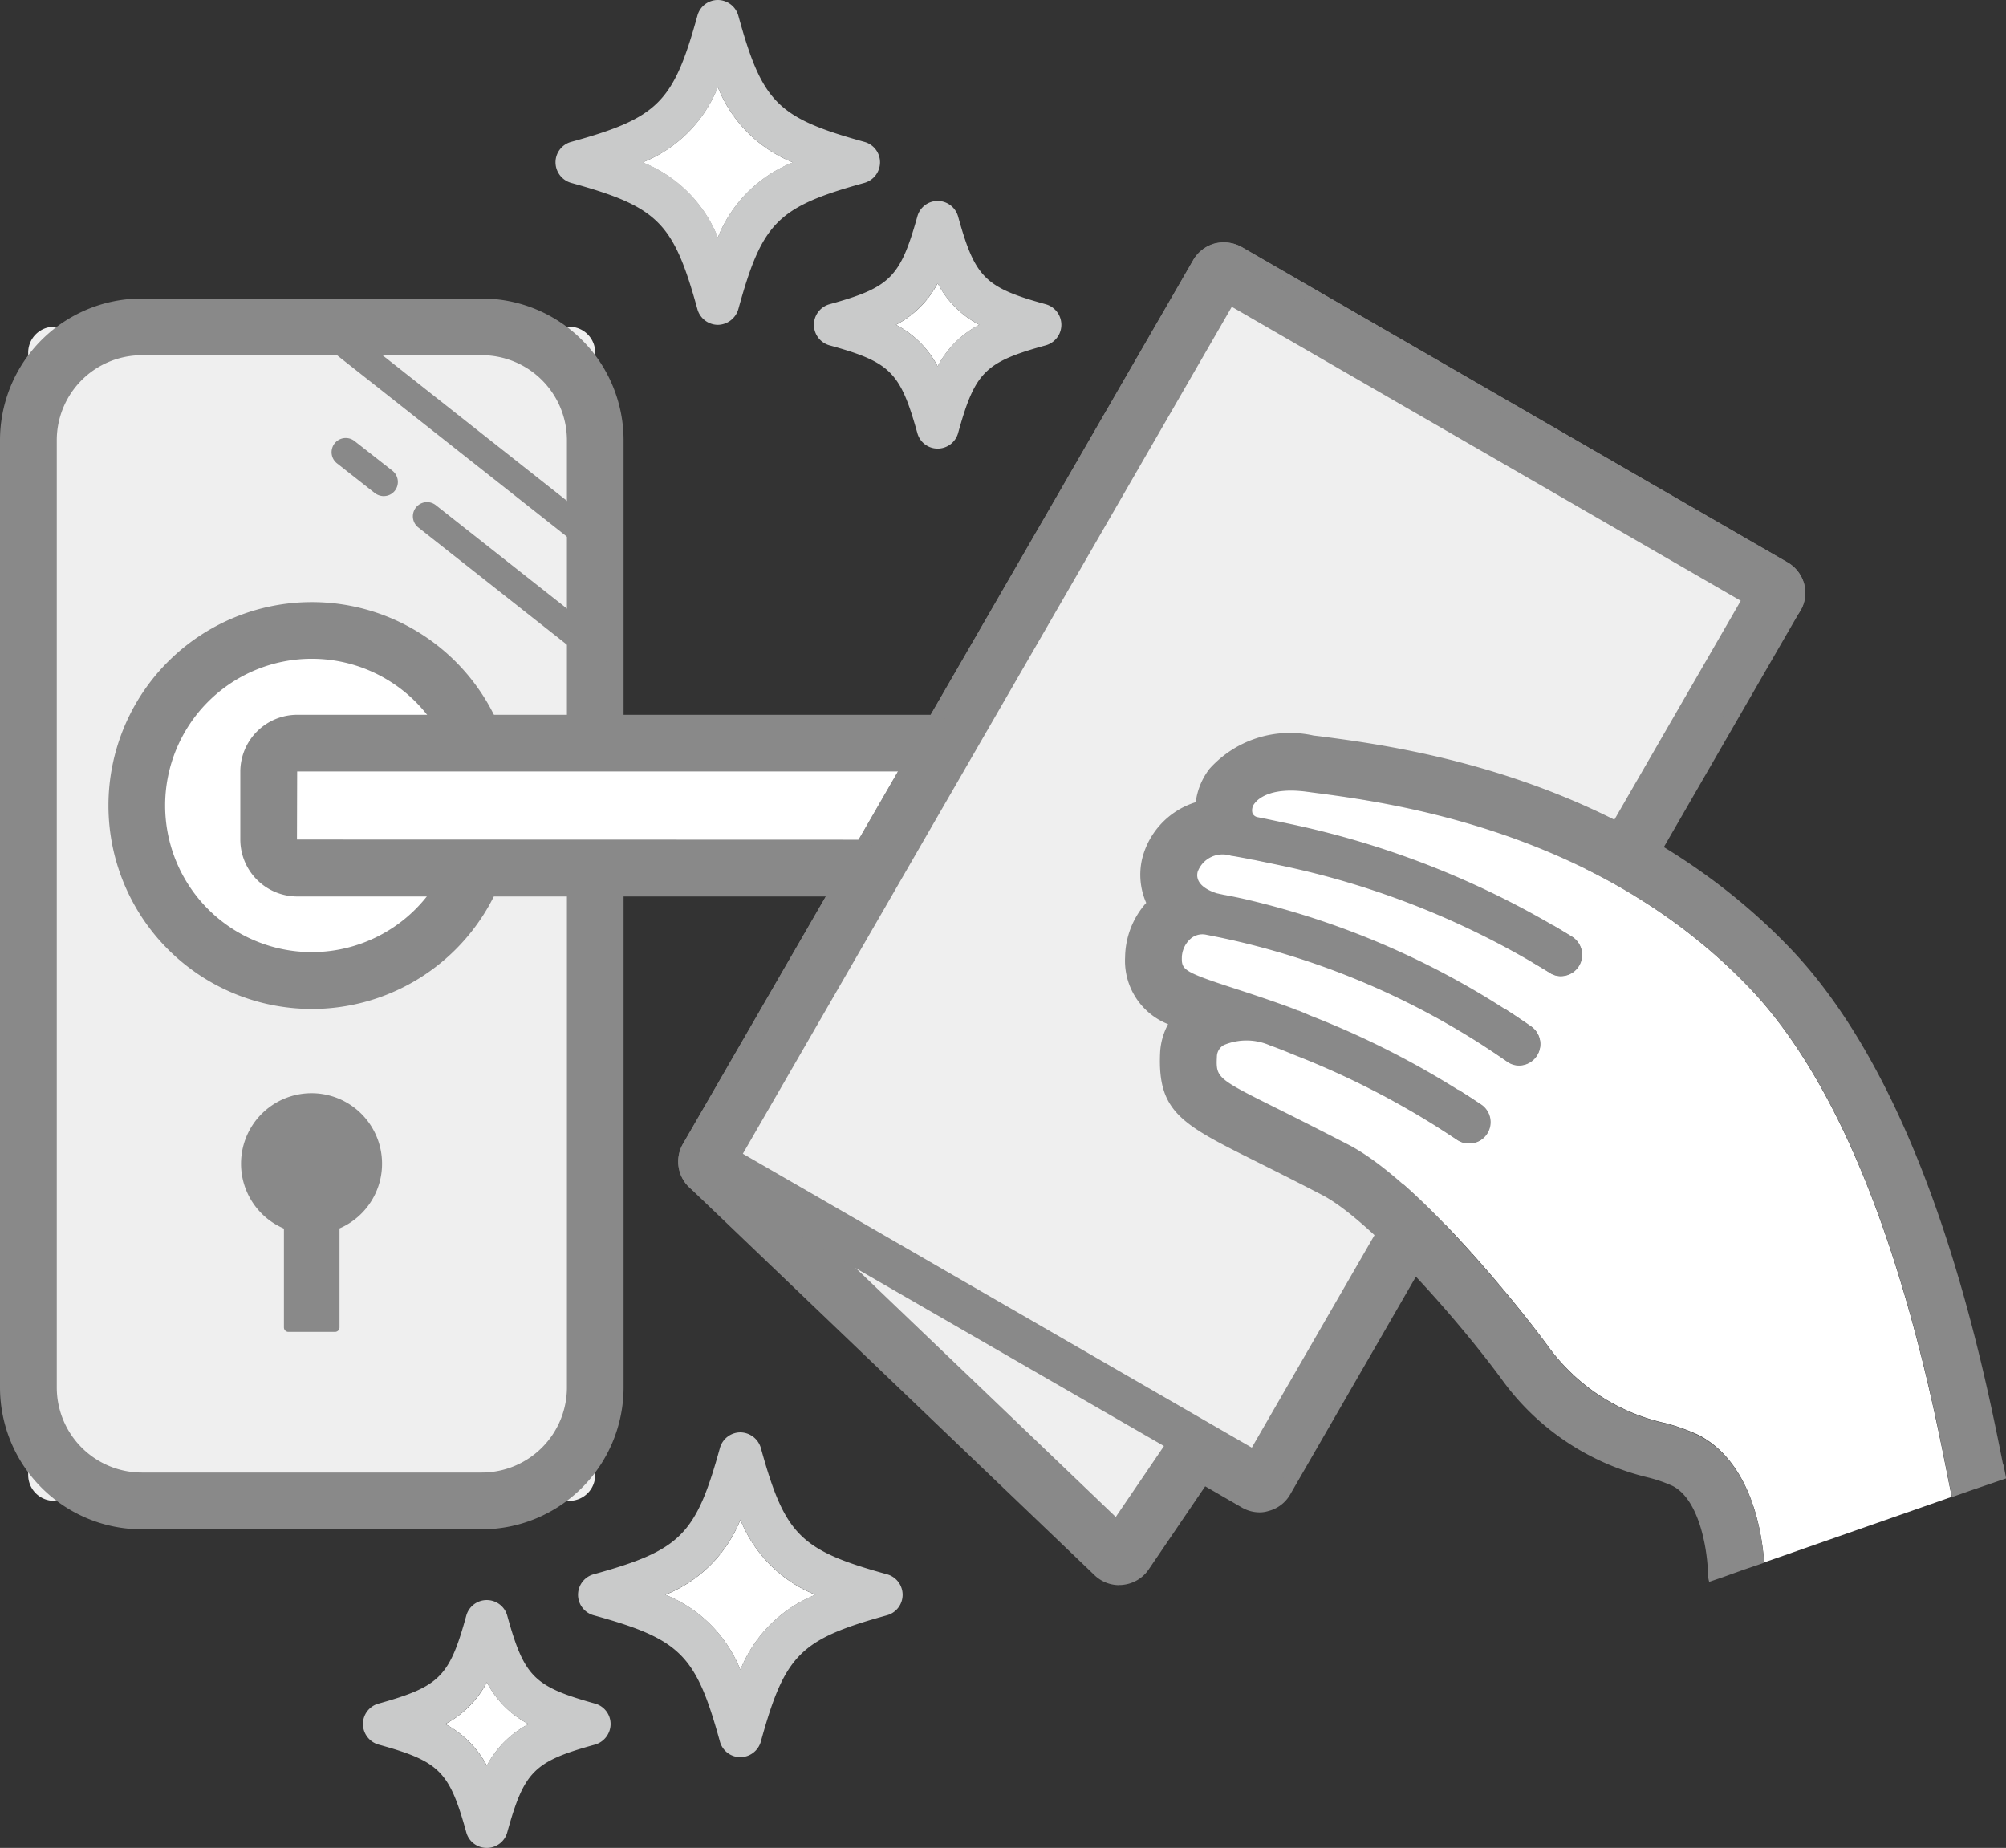 <svg height="81.892" viewBox="0 0 88.901 81.892" width="88.901" xmlns="http://www.w3.org/2000/svg"><rect x="0" y="0" width="88.901" height="81.892" fill="#333333" stroke="none"/><path d="m1.145 0h22.839a1.145 1.145 0 0 1 1.145 1.145v49.74a1.146 1.146 0 0 1 -1.146 1.146h-22.837a1.146 1.146 0 0 1 -1.146-1.146v-49.74a1.145 1.145 0 0 1 1.145-1.145z" fill="#efefef" transform="translate(1.249 14.48)"/><path d="m1048.749 765.987h-15.076a6.29 6.29 0 0 1 -6.278-6.287v-41.974a6.28 6.28 0 0 1 6.278-6.283h15.076a6.284 6.284 0 0 1 6.282 6.283v41.974a6.293 6.293 0 0 1 -6.282 6.287m-15.076-52.031a3.769 3.769 0 0 0 -3.762 3.771v41.973a3.772 3.772 0 0 0 3.762 3.771h15.076a3.776 3.776 0 0 0 3.771-3.771v-41.974a3.774 3.774 0 0 0 -3.771-3.771z" fill="#898989" transform="translate(-1027.395 -698.214)"/><path d="m1043.269 722.406a.612.612 0 0 1 -.386-.136l-12.117-9.562a.621.621 0 0 1 -.11-.882.629.629 0 0 1 .883-.1l12.121 9.57a.617.617 0 0 1 .1.874.629.629 0 0 1 -.491.242" fill="#898989" transform="translate(-1016.802 -697.733)"/><path d="m1039.734 720.708a.611.611 0 0 1 -.386-.136l-7.547-5.953a.628.628 0 0 1 .782-.983l7.542 5.948a.632.632 0 0 1 -.391 1.124" fill="#898989" transform="translate(-1013.266 -691.247)"/><path d="m1033.046 715.425a.673.673 0 0 1 -.387-.132l-1.682-1.322a.628.628 0 0 1 .777-.988l1.686 1.321a.633.633 0 0 1 .1.882.62.62 0 0 1 -.492.237" fill="#898989" transform="translate(-1016.042 -693.438)"/><path d="m1028.774 722.554a7.759 7.759 0 1 1 7.766 7.762 7.759 7.759 0 0 1 -7.766-7.762" fill="#fff" transform="translate(-1022.722 -686.86)"/><path d="m1037.506 732.538a9.015 9.015 0 1 1 9.018-9.022 9.015 9.015 0 0 1 -9.018 9.022m0-15.519a6.5 6.5 0 1 0 6.5 6.5 6.5 6.5 0 0 0 -6.5-6.5" fill="#898989" transform="translate(-1023.688 -687.825)"/><path d="m.287 0h30.079a.286.286 0 0 1 .286.286v4.959a.286.286 0 0 1 -.286.286h-30.079a.287.287 0 0 1 -.287-.287v-4.957a.287.287 0 0 1 .287-.287z" fill="#fff" transform="translate(11.913 32.931)"/><g fill="#898989"><path d="m1060.472 723.7h-28.131a2.526 2.526 0 0 1 -2.52-2.524v-3.016a2.524 2.524 0 0 1 2.52-2.511h28.131a2.513 2.513 0 0 1 2.511 2.511v3.016a2.516 2.516 0 0 1 -2.511 2.524m-28.131-5.54-.009 3.016 28.14.009v-3.025z" transform="translate(-1019.171 -683.972)"/><path d="m1029.829 722.586a3.125 3.125 0 1 1 .917 2.216 3.13 3.13 0 0 1 -.917-2.216" transform="translate(-1019.147 -671.02)"/><path d="m.2 0h2.064a.2.2 0 0 1 .2.2v6.6a.2.2 0 0 1 -.2.2h-2.064a.2.2 0 0 1 -.2-.2v-6.6a.2.2 0 0 1 .2-.2z" transform="translate(12.583 52.024)"/><path d="m1053.787 770.381a1.579 1.579 0 0 1 -1.084-.43l-17.973-17.2a1.565 1.565 0 0 1 -.277-1.918l22.613-39.169a1.549 1.549 0 0 1 .948-.729 1.6 1.6 0 0 1 1.2.145l24.189 13.978a1.557 1.557 0 0 1 .746 1 1.526 1.526 0 0 1 -.232 1.233l-28.83 42.4a1.576 1.576 0 0 1 -1.136.676 1 1 0 0 1 -.163.009m-15.993-19.044 15.734 15.058 26.845-39.471-21.374-12.319z" transform="translate(-1004.184 -700.134)"/><path d="m1060 767.157a1.585 1.585 0 0 1 -.781-.215l-24.194-13.969a1.576 1.576 0 0 1 -.579-2.142l22.617-39.169a1.612 1.612 0 0 1 .948-.738 1.649 1.649 0 0 1 1.2.162l24.189 13.969a1.594 1.594 0 0 1 .737.952 1.568 1.568 0 0 1 -.167 1.19l-22.609 39.169a1.542 1.542 0 0 1 -.957.729 1.274 1.274 0 0 1 -.4.062m-22.043-16.112 21.472 12.389 21.042-36.442-21.475-12.397z" transform="translate(-1004.184 -700.136)"/></g><path d="m1052.574 767.6-17.974-17.188 22.618-39.178 24.182 13.966z" fill="#efefef" transform="translate(-1002.97 -698.925)"/><path d="m1053.3 769.271a.969.969 0 0 1 -.649-.259l-17.973-17.2a.944.944 0 0 1 -.162-1.155l22.608-39.168a.981.981 0 0 1 .576-.439.933.933 0 0 1 .715.105l24.194 13.956a.963.963 0 0 1 .443.61.951.951 0 0 1 -.136.737l-28.834 42.4a.928.928 0 0 1 -.681.4.411.411 0 0 1 -.1.009m-16.788-18.316 16.635 15.923 27.635-40.643-22.495-12.99z" fill="#898989" transform="translate(-1003.7 -699.649)"/><path d="m0 0h45.233v27.932h-45.233z" fill="#efefef" transform="matrix(.5 -.866 .866 .5 31.626 51.483)"/><path d="m1059.521 766.038a.881.881 0 0 1 -.469-.132l-24.189-13.956a.945.945 0 0 1 -.347-1.3l22.613-39.168a.94.94 0 0 1 1.286-.343l24.194 13.965a1 1 0 0 1 .434.575.963.963 0 0 1 -.092.72l-22.613 39.16a.907.907 0 0 1 -.571.439.787.787 0 0 1 -.246.035m-22.9-15.255 22.556 13.025 21.669-37.531-22.556-13.026z" fill="#898989" transform="translate(-1003.7 -699.649)"/><path d="m1073.446 747.709c-.057-.259-.119-.584-.194-.953-.851-4.3-3.134-15.725-8.806-21.639-6.682-6.963-15.879-8.174-19.343-8.618l-.267-.044c-1.6-.206-2.151.334-2.283.5a.5.5 0 0 0 -.106.474.349.349 0 0 0 .211.154c.444.083.922.189 1.44.3a39.217 39.217 0 0 1 12.539 5.018.946.946 0 0 1 -.522 1.73.909.909 0 0 1 -.514-.163 37.347 37.347 0 0 0 -11.884-4.741c-.43-.1-.83-.171-1.207-.25-.1-.018-.194-.031-.286-.057-.259-.053-.509-.1-.729-.132a1.183 1.183 0 0 0 -1.475.711c-.141.575.526.86.856.961l.285.061c.237.044.536.11.891.18a36.6 36.6 0 0 1 12.749 5.659.946.946 0 0 1 -.531 1.725.924.924 0 0 1 -.531-.176 34.789 34.789 0 0 0 -12.069-5.356c-.351-.079-.653-.145-.882-.189-.136-.026-.255-.053-.356-.07a.812.812 0 0 0 -.7.145 1.169 1.169 0 0 0 -.408.86c-.009.531.057.632 2.3 1.361.615.2 1.348.439 2.187.746a5.584 5.584 0 0 1 .654.233l.009.009.035.008c.171.075.342.145.527.224a38.691 38.691 0 0 1 7.59 3.969.943.943 0 1 1 -1.119 1.519 37.78 37.78 0 0 0 -7.165-3.74c-.185-.079-.373-.154-.549-.224-.193-.074-.377-.136-.557-.206a2.589 2.589 0 0 0 -2.055-.022.616.616 0 0 0 -.307.479c-.044.979-.044.979 2.805 2.4.8.4 1.809.909 3.051 1.55 3.065 1.6 7.56 7.186 8.89 9.022a8.723 8.723 0 0 0 5.145 3.319 8.753 8.753 0 0 1 1.475.531c2.375 1.251 2.81 4.452 2.888 5.641l.62-.215 7.107-2.485.589-.206v-.012" fill="#fff" transform="translate(-986.948 -681.378)"/><path d="m1077.662 748.212c-.9-4.509-3.279-16.463-9.456-22.9-7.3-7.6-17.135-8.89-20.836-9.372l-.267-.031a4.792 4.792 0 0 0 -4.61 1.475 3.041 3.041 0 0 0 -.61 1.479 3.512 3.512 0 0 0 -2.375 2.507 3.1 3.1 0 0 0 .18 1.954 3.688 3.688 0 0 0 -.935 2.4 3.018 3.018 0 0 0 1.906 2.976 2.944 2.944 0 0 0 -.356 1.3c-.109 2.595.97 3.143 4.189 4.75.8.4 1.8.9 3.016 1.532 2.107 1.106 6.014 5.514 8.016 8.267a11.207 11.207 0 0 0 6.467 4.254 6.61 6.61 0 0 1 1.027.36c1.26.65 1.554 3.06 1.563 3.85a1.445 1.445 0 0 0 .057.4l.588-.2.917-.329.931-.316c-.083-1.19-.513-4.39-2.888-5.633a8.032 8.032 0 0 0 -1.475-.54 8.7 8.7 0 0 1 -5.145-3.319c-1.334-1.835-5.825-7.415-8.894-9.022-1.242-.641-2.243-1.146-3.051-1.55-2.845-1.414-2.845-1.414-2.8-2.4a.6.6 0 0 1 .307-.479 2.59 2.59 0 0 1 2.05.018c.185.066.37.136.562.211.176.07.364.149.549.224a37.144 37.144 0 0 1 7.16 3.74.944.944 0 0 0 1.12-1.519 38.782 38.782 0 0 0 -7.586-3.969c-.185-.079-.355-.154-.527-.224l-.035-.008h-.009c-.228-.093-.443-.171-.658-.25-.839-.3-1.576-.54-2.182-.738-2.248-.729-2.313-.829-2.305-1.361a1.147 1.147 0 0 1 .413-.856.8.8 0 0 1 .7-.149c.1.018.22.044.351.07.233.044.532.11.883.189a34.668 34.668 0 0 1 12.069 5.36.89.89 0 0 0 .531.171.946.946 0 0 0 .531-1.725 36.57 36.57 0 0 0 -12.745-5.664c-.351-.079-.65-.136-.891-.18l-.281-.061c-.334-.1-1-.386-.86-.957a1.18 1.18 0 0 1 1.475-.711c.224.03.474.083.729.127a2.015 2.015 0 0 0 .294.057c.373.079.768.158 1.2.25a37.053 37.053 0 0 1 11.884 4.741.879.879 0 0 0 .514.162.943.943 0 0 0 .522-1.73 39.192 39.192 0 0 0 -12.534-5.018c-.518-.109-1-.215-1.44-.3a.32.32 0 0 1 -.211-.163.485.485 0 0 1 .106-.465c.131-.171.685-.711 2.283-.5l.263.035c3.464.452 12.661 1.664 19.347 8.635 5.672 5.9 7.95 17.328 8.806 21.63.07.369.136.7.19.952v.009l.9-.316.9-.307.6-.206c-.031-.189-.074-.4-.119-.61" fill="#898989" transform="translate(-988.891 -683.313)"/><path d="m1040.2 722.822a.945.945 0 0 1 -.908-.7c-1.063-3.846-1.748-4.526-5.593-5.589a.952.952 0 0 1 -.694-.909.937.937 0 0 1 .694-.909c3.845-1.062 4.53-1.743 5.593-5.588a.935.935 0 0 1 .908-.7.95.95 0 0 1 .909.7c1.058 3.846 1.739 4.526 5.584 5.588a.937.937 0 0 1 .694.909.952.952 0 0 1 -.694.909c-3.845 1.062-4.526 1.743-5.584 5.589a.961.961 0 0 1 -.909.7m-3.332-7.2a5.952 5.952 0 0 1 3.332 3.328 5.96 5.96 0 0 1 3.328-3.328 5.975 5.975 0 0 1 -3.328-3.336 5.967 5.967 0 0 1 -3.332 3.336" fill="#c9caca" transform="translate(-1008.386 -708.427)"/><path d="m1033.883 712.646a5.951 5.951 0 0 1 3.332 3.328 5.959 5.959 0 0 1 3.328-3.328 5.975 5.975 0 0 1 -3.328-3.336 5.967 5.967 0 0 1 -3.332 3.336" fill="#fff" transform="translate(-1005.403 -705.448)"/><path d="m1036.44 713.133a4.379 4.379 0 0 1 1.849 1.844 4.309 4.309 0 0 1 1.848-1.844 4.31 4.31 0 0 1 -1.848-1.844 4.38 4.38 0 0 1 -1.849 1.844" fill="#fff" transform="translate(-996.733 -698.739)"/><path d="m1041.095 721.434a.93.93 0 0 1 -.9-.693c-.755-2.7-1.19-3.139-3.9-3.885a.946.946 0 0 1 0-1.817c2.7-.747 3.14-1.186 3.9-3.885a.93.93 0 0 1 .9-.694.94.94 0 0 1 .909.694c.751 2.7 1.181 3.139 3.89 3.885a.945.945 0 0 1 0 1.817c-2.708.746-3.139 1.185-3.89 3.885a.94.94 0 0 1 -.909.693m-1.848-5.488a4.377 4.377 0 0 1 1.848 1.844 4.31 4.31 0 0 1 1.848-1.844 4.311 4.311 0 0 1 -1.848-1.844 4.379 4.379 0 0 1 -1.848 1.844" fill="#c9caca" transform="translate(-999.542 -701.554)"/><path d="m1034.112 727.1a5.985 5.985 0 0 1 3.327 3.328 5.986 5.986 0 0 1 3.328-3.328 5.986 5.986 0 0 1 -3.328-3.327 5.984 5.984 0 0 1 -3.327 3.327" fill="#fff" transform="translate(-1004.626 -656.425)"/><path d="m1031.89 727.264a4.441 4.441 0 0 1 1.844 1.844 4.388 4.388 0 0 1 1.853-1.844 4.358 4.358 0 0 1 -1.853-1.853 4.41 4.41 0 0 1 -1.844 1.853" fill="#fff" transform="translate(-1012.157 -650.86)"/><path d="m1040.426 737.281a.936.936 0 0 1 -.909-.7c-1.062-3.846-1.747-4.526-5.593-5.588a.942.942 0 0 1 0-1.817c3.846-1.062 4.53-1.743 5.593-5.589a.945.945 0 0 1 .909-.7.958.958 0 0 1 .909.7c1.062 3.845 1.738 4.526 5.588 5.589a.942.942 0 0 1 0 1.817c-3.85 1.062-4.526 1.743-5.588 5.588a.948.948 0 0 1 -.909.7m-3.327-7.2a5.984 5.984 0 0 1 3.327 3.328 5.987 5.987 0 0 1 3.328-3.328 5.986 5.986 0 0 1 -3.328-3.327 5.984 5.984 0 0 1 -3.327 3.327" fill="#c9caca" transform="translate(-1007.614 -659.411)"/><path d="m1036.547 735.566a.935.935 0 0 1 -.909-.693c-.747-2.7-1.185-3.139-3.885-3.885a.953.953 0 0 1 -.694-.909.937.937 0 0 1 .694-.909c2.7-.755 3.139-1.185 3.885-3.894a.942.942 0 0 1 1.817 0c.751 2.709 1.181 3.139 3.889 3.894a.938.938 0 0 1 .69.909.954.954 0 0 1 -.69.909c-2.708.746-3.139 1.185-3.889 3.885a.936.936 0 0 1 -.909.693m-1.844-5.488a4.443 4.443 0 0 1 1.844 1.844 4.389 4.389 0 0 1 1.853-1.844 4.359 4.359 0 0 1 -1.853-1.853 4.412 4.412 0 0 1 -1.844 1.853" fill="#c9caca" transform="translate(-1014.974 -653.675)"/></svg>